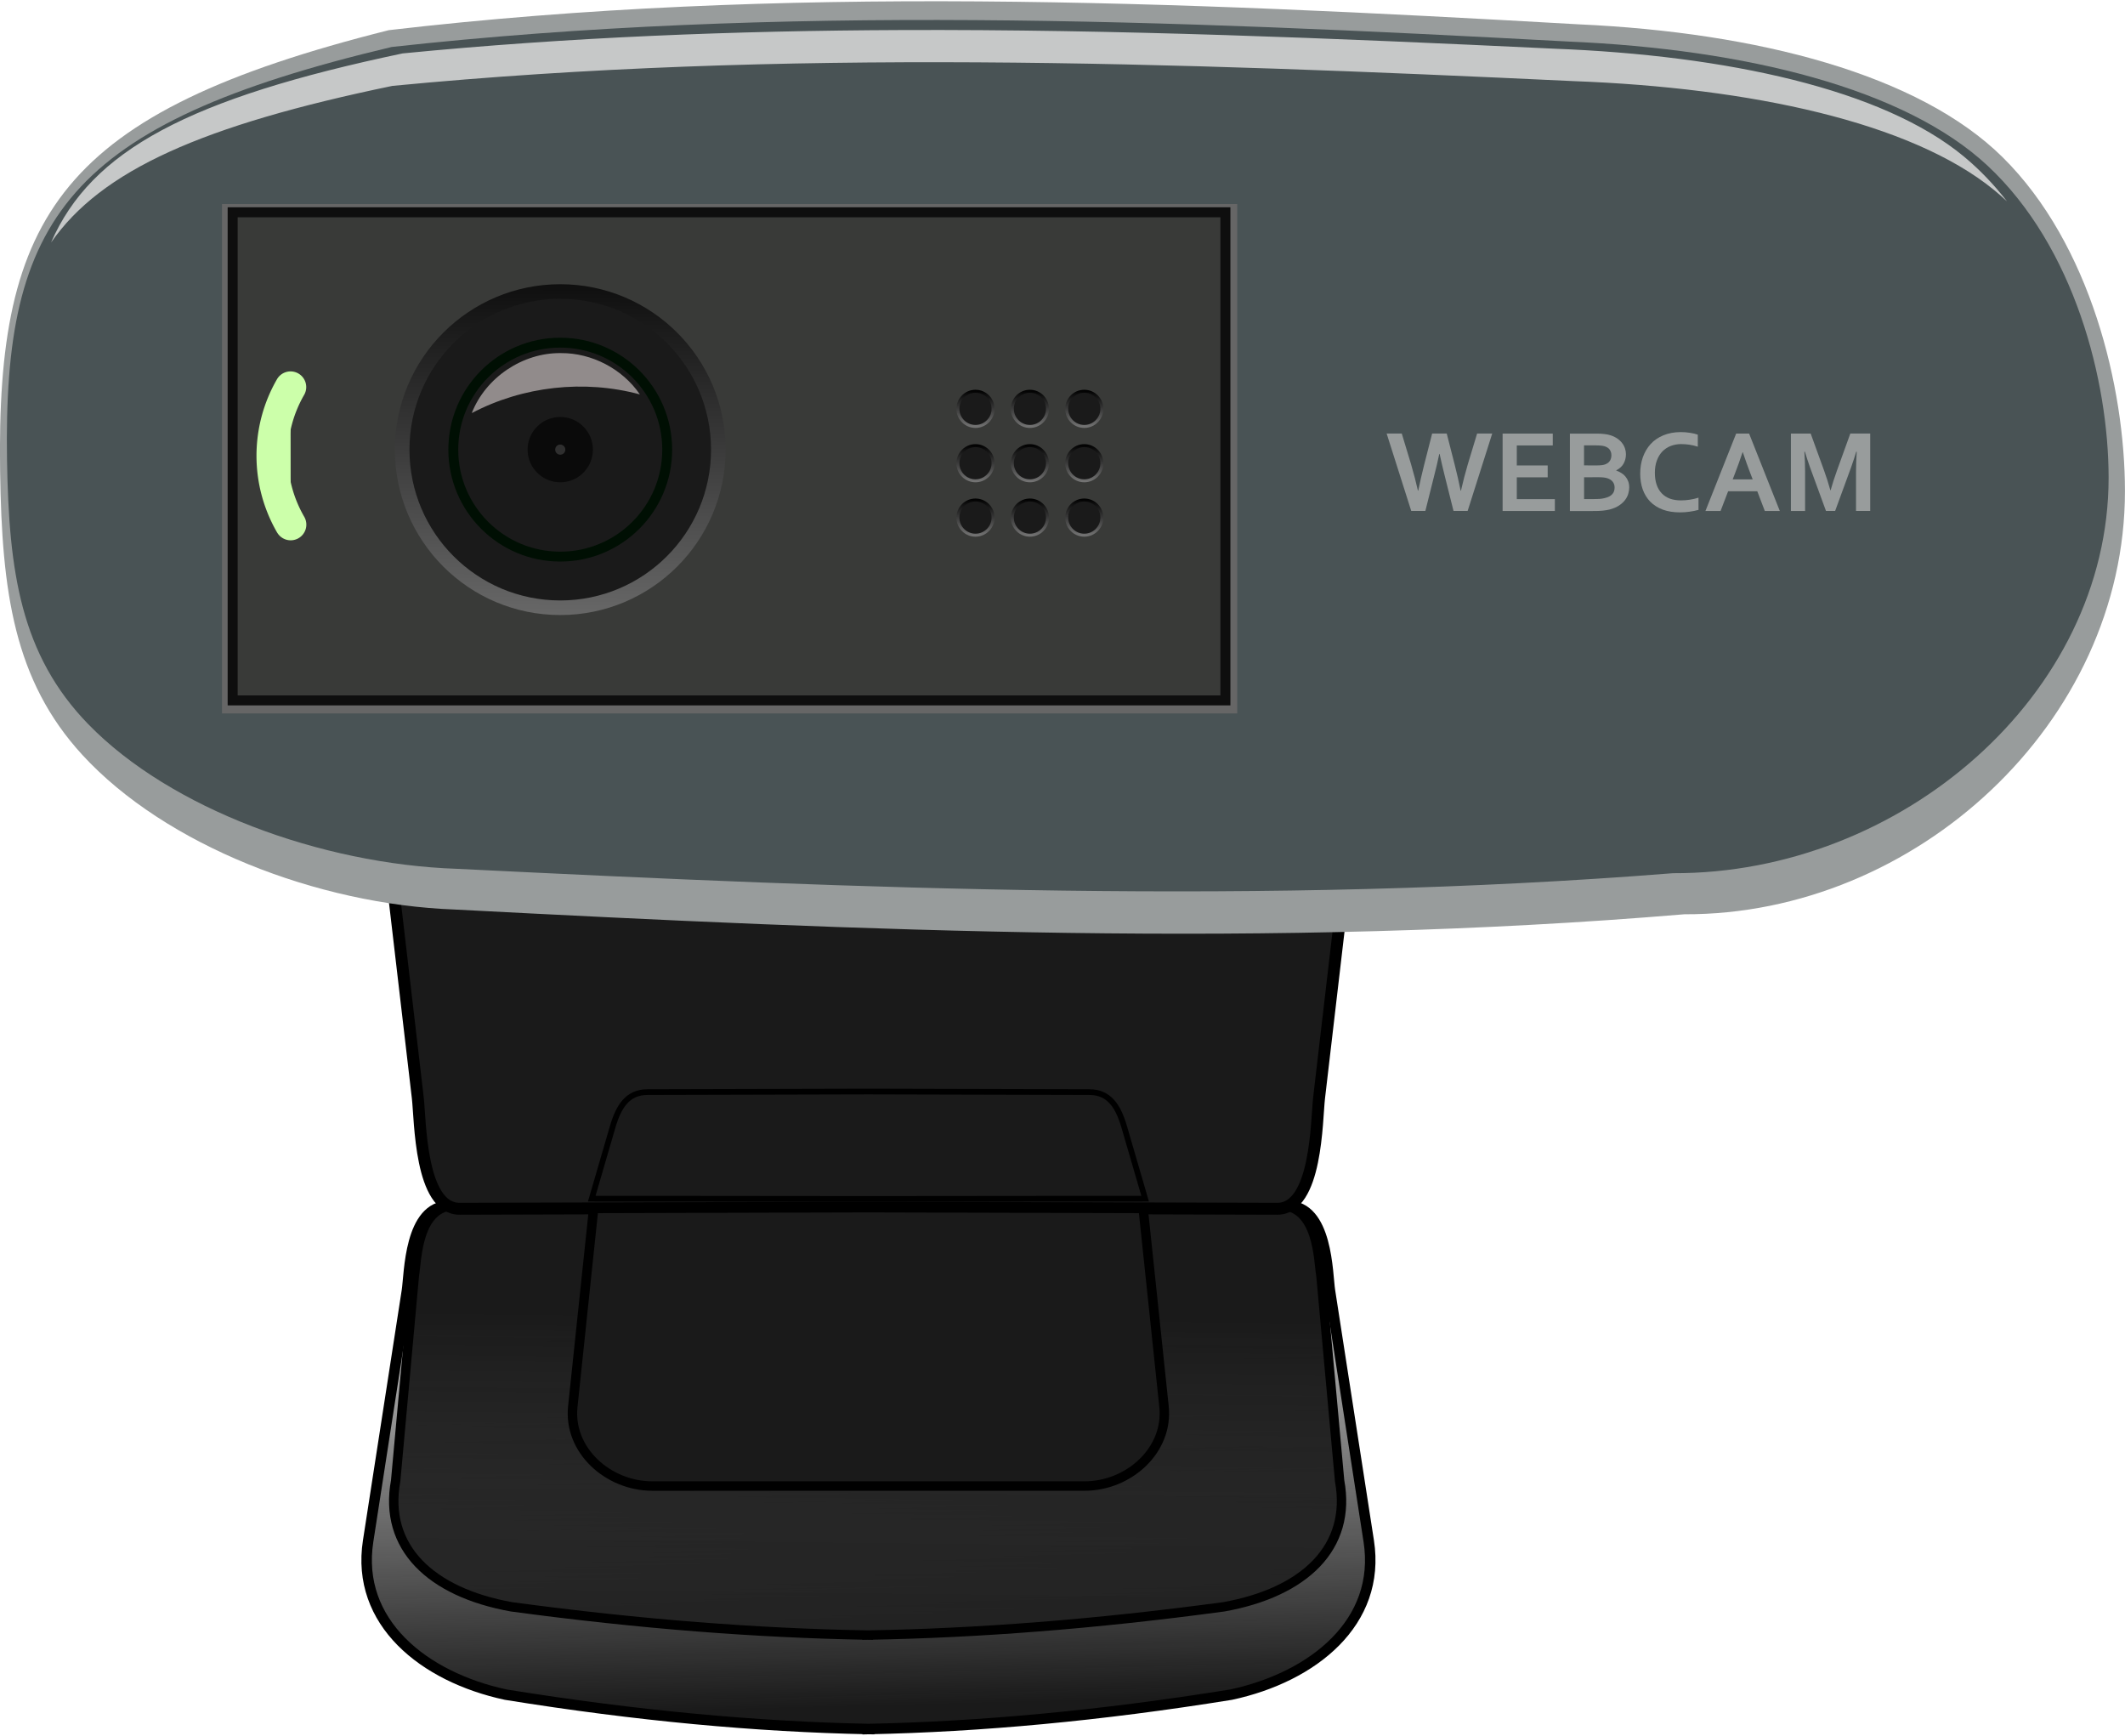 <?xml version="1.0" encoding="UTF-8" standalone="no"?>
<!-- Created with Inkscape (http://www.inkscape.org/) -->

<svg
   width="600"
   height="490"
   viewBox="0 0 158.75 129.646"
   version="1.1"
   id="svg38633"
   inkscape:version="1.2.2 (732a01da63, 2022-12-09)"
   sodipodi:docname="webcam.svg"
   xmlns:inkscape="http://www.inkscape.org/namespaces/inkscape"
   xmlns:sodipodi="http://sodipodi.sourceforge.net/DTD/sodipodi-0.dtd"
   xmlns:xlink="http://www.w3.org/1999/xlink"
   xmlns="http://www.w3.org/2000/svg"
   xmlns:svg="http://www.w3.org/2000/svg">
  <sodipodi:namedview
     id="namedview38635"
     pagecolor="#ffffff"
     bordercolor="#000000"
     borderopacity="0.25"
     inkscape:showpageshadow="2"
     inkscape:pageopacity="0.0"
     inkscape:pagecheckerboard="0"
     inkscape:deskcolor="#d1d1d1"
     inkscape:document-units="mm"
     showgrid="false"
     inkscape:zoom="0.73851712"
     inkscape:cx="148.94712"
     inkscape:cy="345.28651"
     inkscape:window-width="1920"
     inkscape:window-height="1009"
     inkscape:window-x="1912"
     inkscape:window-y="-8"
     inkscape:window-maximized="1"
     inkscape:current-layer="g36915" />
  <defs
     id="defs38630">
    <linearGradient
       inkscape:collect="always"
       xlink:href="#linearGradient33207"
       id="linearGradient33209"
       x1="148.451"
       y1="220.904"
       x2="148.071"
       y2="205.831"
       gradientUnits="userSpaceOnUse" />
    <linearGradient
       inkscape:collect="always"
       id="linearGradient33207">
      <stop
         style="stop-color:#1a1a1a;stop-opacity:1;"
         offset="0"
         id="stop33203" />
      <stop
         style="stop-color:#1a1a1a;stop-opacity:0;"
         offset="1"
         id="stop33205" />
    </linearGradient>
    <linearGradient
       inkscape:collect="always"
       xlink:href="#linearGradient33207"
       id="linearGradient33240"
       x1="148.071"
       y1="210.391"
       x2="147.691"
       y2="245.477"
       gradientUnits="userSpaceOnUse" />
    <linearGradient
       inkscape:collect="always"
       xlink:href="#linearGradient24382"
       id="linearGradient24384"
       x1="142.815"
       y1="181.281"
       x2="142.721"
       y2="192.119"
       gradientUnits="userSpaceOnUse" />
    <linearGradient
       inkscape:collect="always"
       id="linearGradient24382">
      <stop
         style="stop-color:#000000;stop-opacity:1;"
         offset="0"
         id="stop24378" />
      <stop
         style="stop-color:#6c6c6c;stop-opacity:1;"
         offset="1"
         id="stop24380" />
    </linearGradient>
    <filter
       inkscape:collect="always"
       style="color-interpolation-filters:sRGB"
       id="filter24454"
       x="-0.04"
       y="-0.113"
       width="1.08"
       height="1.225">
      <feGaussianBlur
         inkscape:collect="always"
         stdDeviation="0.075"
         id="feGaussianBlur24456" />
    </filter>
    <linearGradient
       inkscape:collect="always"
       xlink:href="#linearGradient24755"
       id="linearGradient24749"
       x1="153.307"
       y1="188.212"
       x2="153.282"
       y2="189.387"
       gradientUnits="userSpaceOnUse" />
    <linearGradient
       inkscape:collect="always"
       id="linearGradient24755">
      <stop
         style="stop-color:#000000;stop-opacity:1;"
         offset="0"
         id="stop24751" />
      <stop
         style="stop-color:#bebebe;stop-opacity:0.989;"
         offset="1"
         id="stop24753" />
    </linearGradient>
    <linearGradient
       inkscape:collect="always"
       xlink:href="#linearGradient24755"
       id="linearGradient28505"
       gradientUnits="userSpaceOnUse"
       x1="153.307"
       y1="188.212"
       x2="153.282"
       y2="189.387"
       gradientTransform="translate(0,-1.058)" />
    <linearGradient
       inkscape:collect="always"
       xlink:href="#linearGradient24755"
       id="linearGradient30195"
       gradientUnits="userSpaceOnUse"
       gradientTransform="translate(0,-2.117)"
       x1="153.307"
       y1="188.212"
       x2="153.282"
       y2="189.387" />
    <linearGradient
       inkscape:collect="always"
       xlink:href="#linearGradient24755"
       id="linearGradient30215"
       gradientUnits="userSpaceOnUse"
       x1="153.307"
       y1="188.212"
       x2="153.282"
       y2="189.387"
       gradientTransform="translate(1.058)" />
    <linearGradient
       inkscape:collect="always"
       xlink:href="#linearGradient24755"
       id="linearGradient30213"
       gradientUnits="userSpaceOnUse"
       gradientTransform="translate(1.058,-1.058)"
       x1="153.307"
       y1="188.212"
       x2="153.282"
       y2="189.387" />
    <linearGradient
       inkscape:collect="always"
       xlink:href="#linearGradient24755"
       id="linearGradient30211"
       gradientUnits="userSpaceOnUse"
       gradientTransform="translate(1.058,-2.117)"
       x1="153.307"
       y1="188.212"
       x2="153.282"
       y2="189.387" />
    <linearGradient
       inkscape:collect="always"
       xlink:href="#linearGradient24755"
       id="linearGradient30227"
       gradientUnits="userSpaceOnUse"
       gradientTransform="translate(2.117)"
       x1="153.307"
       y1="188.212"
       x2="153.282"
       y2="189.387" />
    <linearGradient
       inkscape:collect="always"
       xlink:href="#linearGradient24755"
       id="linearGradient30225"
       gradientUnits="userSpaceOnUse"
       gradientTransform="translate(2.117,-1.058)"
       x1="153.307"
       y1="188.212"
       x2="153.282"
       y2="189.387" />
    <linearGradient
       inkscape:collect="always"
       xlink:href="#linearGradient24755"
       id="linearGradient30223"
       gradientUnits="userSpaceOnUse"
       gradientTransform="translate(2.117,-2.117)"
       x1="153.307"
       y1="188.212"
       x2="153.282"
       y2="189.387" />
    <filter
       inkscape:collect="always"
       style="color-interpolation-filters:sRGB"
       id="filter35169"
       x="-0.01"
       y="-0.09"
       width="1.02"
       height="1.18">
      <feGaussianBlur
         inkscape:collect="always"
         stdDeviation="0.213"
         id="feGaussianBlur35171" />
    </filter>
  </defs>
  <g
     inkscape:label="Camada 1"
     inkscape:groupmode="layer"
     id="layer1">
    <g
       id="g36915"
       transform="matrix(2.788,0,0,2.788,-353.437,-488.307)">
      <path
         id="path18440"
         style="opacity:1;fill:url(#linearGradient33209);fill-opacity:1;stroke:#000000;stroke-width:0.281;stroke-opacity:1"
         d="m 138.809,207.453 c -1.076,-0.002 -1.064,1.817 -1.134,2.269 l -1.04,6.712 c -0.337,2.174 1.487,3.64 3.687,4.113 3.534,0.57 6.718,0.859 9.699,0.921 v 0.001 c 0.006,-1.4e-4 0.013,-4.1e-4 0.02,-5.5e-4 0.006,1.4e-4 0.013,4.1e-4 0.02,5.5e-4 v -0.001 c 2.981,-0.063 6.165,-0.352 9.699,-0.921 2.2,-0.473 4.024,-1.939 3.687,-4.113 l -1.04,-6.712 c -0.07,-0.452 -0.058,-2.271 -1.134,-2.269 l -11.212,0.023 h -0.04 z" />
      <path
         id="path33201"
         style="opacity:1;fill:url(#linearGradient33240);fill-opacity:1;stroke:#000000;stroke-width:0.252;stroke-opacity:1"
         d="m 138.989,207.439 c -1.057,-0.002 -1.045,1.492 -1.114,1.864 l -0.502,5.513 c -0.331,1.785 0.941,2.99 3.102,3.378 3.47,0.468 6.598,0.705 9.525,0.757 v 8.2e-4 c 0.006,-1.2e-4 0.013,-3.4e-4 0.02,-4.5e-4 0.006,1.1e-4 0.013,3.3e-4 0.019,4.5e-4 v -8.2e-4 c 2.927,-0.051 6.054,-0.289 9.525,-0.757 2.16,-0.388 3.432,-1.593 3.102,-3.378 l -0.502,-5.513 c -0.069,-0.371 -0.057,-1.865 -1.114,-1.864 l -11.01,0.019 h -0.039 z"
         sodipodi:nodetypes="cccccccccccccccc" />
      <path
         id="path18442"
         style="opacity:1;fill:#1a1a1a;stroke:#000000;stroke-width:0.319;stroke-opacity:1"
         d="m 150.021,198.778 v 0.001 c -4.232,0.132 -8.471,0.187 -12.72,0.097 l 0.665,5.684 c 0.069,0.592 0.057,2.974 1.121,2.97 l 10.934,-0.03 h 0.04 l 10.934,0.03 c 1.064,0.003 1.052,-2.379 1.121,-2.97 l 0.665,-5.684 c -4.25,0.09 -8.488,0.035 -12.72,-0.097 v -0.001 c -0.006,2.1e-4 -0.013,3.5e-4 -0.02,5.5e-4 -0.006,-2.2e-4 -0.013,-3.4e-4 -0.02,-5.5e-4 z" />
      <path
         id="path18444"
         style="opacity:1;fill:#1a1a1a;stroke:#000000;stroke-width:0.253;stroke-linecap:round;stroke-opacity:1"
         d="m 150.021,207.501 -7.343,0.02 -0.559,5.309 c -0.123,1.172 0.948,2.128 2.127,2.128 h 5.774 0.04 5.774 c 1.179,0 2.25,-0.955 2.127,-2.128 l -0.559,-5.309 -7.343,-0.02 z" />
      <path
         id="path18446"
         style="opacity:1;fill:#1a1a1a;stroke:#000000;stroke-width:0.153;stroke-linecap:round;stroke-opacity:1"
         d="m 150.021,204.389 -5.898,0.015 c -0.536,10e-4 -0.776,0.383 -0.937,0.936 l -0.559,1.919 7.394,0.007 h 0.04 l 7.394,-0.007 -0.559,-1.919 c -0.161,-0.553 -0.401,-0.935 -0.937,-0.936 l -5.898,-0.015 z" />
      <path
         id="rect17338"
         style="opacity:1;fill:#989c9c;fill-opacity:1;stroke:none;stroke-width:0.264;stroke-opacity:1"
         d="m 137.19,175.954 c 10.494,-1.227 21.032,-0.775 31.887,-0.156 4.795,0.218 9.115,1.344 11.358,3.563 2.353,2.328 3.275,6.166 3.275,8.942 0,6.21 -5.614,11.36 -11.804,11.337 -11.056,0.929 -22.016,0.444 -32.95,-0.127 -3.681,-0.134 -7.755,-1.724 -9.977,-4.141 -1.838,-1.999 -2.157,-4.384 -2.205,-7.575 -0.104,-6.889 1.59,-9.627 10.415,-11.843 z"
         sodipodi:nodetypes="ccssccssc" />
      <path
         id="path18484"
         style="opacity:1;fill:#495355;fill-opacity:1;stroke:none;stroke-width:0.254;stroke-opacity:1"
         d="m 137.261,176.405 c 10.379,-1.147 20.802,-0.724 31.538,-0.146 4.742,0.204 9.015,1.256 11.234,3.33 2.327,2.175 3.239,5.762 3.239,8.357 0,5.803 -5.553,10.616 -11.675,10.594 -10.935,0.868 -21.775,0.415 -32.589,-0.118 -3.64,-0.125 -7.67,-1.611 -9.868,-3.87 -1.818,-1.868 -2.133,-4.097 -2.181,-7.079 -0.103,-6.438 1.573,-8.996 10.301,-11.067 z"
         sodipodi:nodetypes="ccssccssc" />
      <rect
         style="opacity:1;fill:#666666;fill-opacity:1;stroke:none;stroke-width:0.277;stroke-opacity:1"
         id="rect30229"
         width="27.203"
         height="13.647"
         x="132.72"
         y="180.612"
         ry="5.795"
         rx="0" />
      <rect
         style="opacity:1;fill:#393a38;fill-opacity:1;stroke:#0e0e0e;stroke-width:0.268;stroke-opacity:1"
         id="rect18226"
         width="26.601"
         height="13.077"
         x="133.005"
         y="180.833"
         ry="5.553"
         rx="0" />
      <circle
         style="opacity:1;fill:#1a1a1a;fill-opacity:1;stroke:url(#linearGradient24384);stroke-width:0.391;stroke-opacity:1"
         id="circle18282"
         cx="141.783"
         cy="187.192"
         r="4.236" />
      <circle
         style="opacity:1;fill:#1a1a1a;fill-opacity:1;stroke:#000f03;stroke-width:0.265;stroke-opacity:1"
         id="path18280"
         cx="141.783"
         cy="187.192"
         r="2.866" />
      <g
         id="circle18372"
         style="opacity:1;fill:#ccffaa;fill-opacity:1"
         transform="rotate(-150,28.388,13.513)">
        <path
           style="color:#000000;fill:#ccffaa;fill-opacity:1;stroke-width:0.84;stroke-linecap:round;-inkscape-stroke:none"
           d="m -151.404,-85.552 a 3.681,3.681 0 0 1 1.846,3.191"
           id="path18428" />
        <path
           style="color:#000000;fill:#ccffaa;fill-opacity:1;stroke-linecap:round;-inkscape-stroke:none"
           d="m -151.195,-85.916 a 0.42,0.42 0 0 0 -0.572,0.154 0.42,0.42 0 0 0 0.154,0.574 c 1.012,0.582 1.635,1.659 1.635,2.826 a 0.42,0.42 0 0 0 0.42,0.42 0.42,0.42 0 0 0 0.42,-0.42 c 0,-1.467 -0.785,-2.823 -2.057,-3.555 z"
           id="path18430" />
      </g>
      <path
         id="circle18486"
         style="opacity:0.734;mix-blend-mode:normal;fill:#f6ebeb;fill-opacity:1;stroke:none;stroke-width:0.238;stroke-opacity:1;filter:url(#filter24454)"
         d="m 141.799,184.606 c -1.022,-0.014 -2.016,0.655 -2.387,1.607 1.369,-0.72 3.011,-0.904 4.505,-0.5 -0.468,-0.685 -1.288,-1.113 -2.117,-1.107 z" />
      <circle
         style="opacity:1;fill:#0a0a0a;fill-opacity:1;stroke:none;stroke-width:0.081;stroke-opacity:1"
         id="circle18494"
         cx="141.783"
         cy="187.192"
         r="0.875" />
      <circle
         style="opacity:1;fill:#2f2f2f;fill-opacity:1;stroke:none;stroke-width:0.013;stroke-opacity:1"
         id="circle18492"
         cx="141.783"
         cy="187.192"
         r="0.136" />
      <g
         id="g31499"
         transform="matrix(1.377,0,0,1.377,-58.146,-70.648)">
        <circle
           style="opacity:1;fill:#1a1a1a;fill-opacity:1;stroke:url(#linearGradient24749);stroke-width:0.058;stroke-dasharray:none;stroke-opacity:1"
           id="circle18303"
           cx="153.272"
           cy="188.57"
           r="0.342" />
        <circle
           style="opacity:1;fill:#1a1a1a;fill-opacity:1;stroke:url(#linearGradient28505);stroke-width:0.058;stroke-dasharray:none;stroke-opacity:1"
           id="circle26818"
           cx="153.272"
           cy="187.512"
           r="0.342" />
        <circle
           style="opacity:1;fill:#1a1a1a;fill-opacity:1;stroke:url(#linearGradient30195);stroke-width:0.058;stroke-dasharray:none;stroke-opacity:1"
           id="circle30193"
           cx="153.272"
           cy="186.454"
           r="0.342" />
        <circle
           style="opacity:1;fill:#1a1a1a;fill-opacity:1;stroke:url(#linearGradient30215);stroke-width:0.058;stroke-dasharray:none;stroke-opacity:1"
           id="circle30205"
           cx="154.331"
           cy="188.57"
           r="0.342" />
        <circle
           style="opacity:1;fill:#1a1a1a;fill-opacity:1;stroke:url(#linearGradient30213);stroke-width:0.058;stroke-dasharray:none;stroke-opacity:1"
           id="circle30207"
           cx="154.331"
           cy="187.512"
           r="0.342" />
        <circle
           style="opacity:1;fill:#1a1a1a;fill-opacity:1;stroke:url(#linearGradient30211);stroke-width:0.058;stroke-dasharray:none;stroke-opacity:1"
           id="circle30209"
           cx="154.331"
           cy="186.454"
           r="0.342" />
        <circle
           style="opacity:1;fill:#1a1a1a;fill-opacity:1;stroke:url(#linearGradient30227);stroke-width:0.058;stroke-dasharray:none;stroke-opacity:1"
           id="circle30217"
           cx="155.389"
           cy="188.57"
           r="0.342" />
        <circle
           style="opacity:1;fill:#1a1a1a;fill-opacity:1;stroke:url(#linearGradient30225);stroke-width:0.058;stroke-dasharray:none;stroke-opacity:1"
           id="circle30219"
           cx="155.389"
           cy="187.512"
           r="0.342" />
        <circle
           style="opacity:1;fill:#1a1a1a;fill-opacity:1;stroke:url(#linearGradient30223);stroke-width:0.058;stroke-dasharray:none;stroke-opacity:1"
           id="circle30221"
           cx="155.389"
           cy="186.454"
           r="0.342" />
      </g>
      <g
         aria-label="WEBCAM"
         id="text31231"
         style="font-size:3.175px;font-family:Corbel;-inkscape-font-specification:Corbel;opacity:1;fill:#989c9c;stroke-width:0.058;stroke-linecap:round">
        <path
           d="m 165.337,187.307 q -0.06,0.29 -0.14,0.598 l -0.233,0.93 h -0.378 l -0.659,-2.074 h 0.405 l 0.25,0.826 q 0.113,0.389 0.183,0.704 h 0.009 q 0.068,-0.338 0.158,-0.693 l 0.214,-0.837 h 0.391 l 0.214,0.837 q 0.09,0.352 0.158,0.693 h 0.009 q 0.085,-0.372 0.183,-0.704 l 0.25,-0.826 h 0.405 l -0.659,2.074 h -0.378 l -0.233,-0.93 q -0.079,-0.315 -0.14,-0.598 z"
           style="font-weight:bold;-inkscape-font-specification:'Corbel Bold'"
           id="path40223" />
        <path
           d="m 167.414,188.518 h 1.02 v 0.318 h -1.4 v -2.074 h 1.344 v 0.318 h -0.964 v 0.536 h 0.828 v 0.318 h -0.828 z"
           style="font-weight:bold;-inkscape-font-specification:'Corbel Bold'"
           id="path40225" />
        <path
           d="m 170.339,187.313 q 0,0.135 -0.06,0.248 -0.06,0.112 -0.2,0.186 v 0.006 q 0.077,0.026 0.141,0.068 0.065,0.04 0.11,0.098 0.046,0.056 0.071,0.127 0.026,0.071 0.026,0.16 0,0.076 -0.025,0.163 -0.023,0.087 -0.084,0.169 -0.06,0.081 -0.161,0.149 -0.101,0.068 -0.254,0.109 -0.039,0.009 -0.085,0.017 -0.045,0.008 -0.101,0.014 -0.056,0.005 -0.124,0.008 -0.068,0.002 -0.153,0.002 h -0.603 v -2.074 h 0.721 q 0.231,0 0.372,0.046 0.105,0.034 0.183,0.09 0.077,0.054 0.127,0.122 0.051,0.067 0.074,0.143 0.025,0.074 0.025,0.15 z m -1.122,0.62 v 0.584 h 0.248 q 0.099,0 0.171,-0.005 0.071,-0.006 0.122,-0.019 0.079,-0.017 0.132,-0.045 0.053,-0.029 0.085,-0.065 0.033,-0.037 0.046,-0.081 0.014,-0.045 0.014,-0.095 0,-0.087 -0.048,-0.152 -0.048,-0.065 -0.15,-0.098 -0.045,-0.014 -0.105,-0.02 -0.06,-0.006 -0.155,-0.006 z m 0.343,-0.318 q 0.155,0 0.231,-0.031 0.085,-0.036 0.121,-0.098 0.037,-0.064 0.037,-0.143 0,-0.082 -0.042,-0.146 -0.042,-0.065 -0.143,-0.096 -0.042,-0.012 -0.098,-0.017 -0.056,-0.006 -0.138,-0.006 h -0.312 v 0.536 z"
           style="font-weight:bold;-inkscape-font-specification:'Corbel Bold'"
           id="path40227" />
        <path
           d="m 171.825,187.043 q -0.155,0 -0.287,0.051 -0.13,0.051 -0.225,0.149 -0.093,0.098 -0.146,0.242 -0.053,0.143 -0.053,0.327 0,0.183 0.048,0.322 0.048,0.138 0.138,0.231 0.09,0.093 0.219,0.141 0.13,0.046 0.295,0.046 0.118,0 0.24,-0.019 0.122,-0.019 0.229,-0.054 v 0.327 q -0.109,0.031 -0.234,0.048 -0.126,0.019 -0.26,0.019 -0.264,0 -0.464,-0.074 -0.2,-0.076 -0.335,-0.212 -0.133,-0.138 -0.202,-0.329 -0.067,-0.192 -0.067,-0.423 0,-0.237 0.071,-0.44 0.073,-0.203 0.208,-0.352 0.136,-0.149 0.34,-0.234 0.205,-0.085 0.462,-0.087 0.132,0 0.25,0.019 0.118,0.017 0.212,0.05 v 0.322 q -0.124,-0.039 -0.231,-0.054 -0.107,-0.015 -0.209,-0.015 z"
           style="font-weight:bold;-inkscape-font-specification:'Corbel Bold'"
           id="path40229" />
        <path
           d="m 173.858,188.307 h -0.781 l -0.203,0.529 h -0.405 l 0.823,-2.074 h 0.347 l 0.823,2.074 h -0.402 z m -0.394,-1.046 q -0.109,0.326 -0.194,0.544 l -0.071,0.184 h 0.536 l -0.071,-0.184 q -0.085,-0.22 -0.194,-0.544 z"
           style="font-weight:bold;-inkscape-font-specification:'Corbel Bold'"
           id="path40231" />
        <path
           d="m 175.824,188.279 q 0.068,-0.245 0.169,-0.526 l 0.358,-0.992 h 0.533 v 2.074 h -0.38 v -1.051 q 0,-0.231 0.019,-0.536 h -0.014 q -0.026,0.088 -0.062,0.198 -0.036,0.11 -0.074,0.217 l -0.429,1.172 h -0.245 l -0.429,-1.172 q -0.039,-0.107 -0.074,-0.217 -0.036,-0.11 -0.062,-0.198 h -0.014 q 0.019,0.287 0.019,0.535 v 1.053 h -0.38 v -2.074 h 0.53 l 0.358,0.988 q 0.09,0.246 0.169,0.53 z"
           style="font-weight:bold;-inkscape-font-specification:'Corbel Bold'"
           id="path40233" />
      </g>
      <path
         id="path33242"
         style="opacity:1;fill:#c6c8c8;fill-opacity:1;stroke:none;stroke-width:0.234;stroke-opacity:1;filter:url(#filter35169)"
         d="m 150.928,175.951 c -4.479,0.017 -8.928,0.191 -13.368,0.626 -5.725,1.203 -8.345,2.597 -9.421,5.066 1.345,-1.935 4.042,-3.139 9.146,-4.196 10.414,-1.005 20.872,-0.634 31.645,-0.128 4.758,0.178 9.046,1.1 11.272,2.917 0.12,0.098 0.236,0.2 0.348,0.305 -0.339,-0.437 -0.724,-0.845 -1.162,-1.207 -2.17,-1.796 -6.349,-2.707 -10.986,-2.884 -5.906,-0.282 -11.715,-0.521 -17.474,-0.499 z" />
    </g>
  </g>
</svg>
